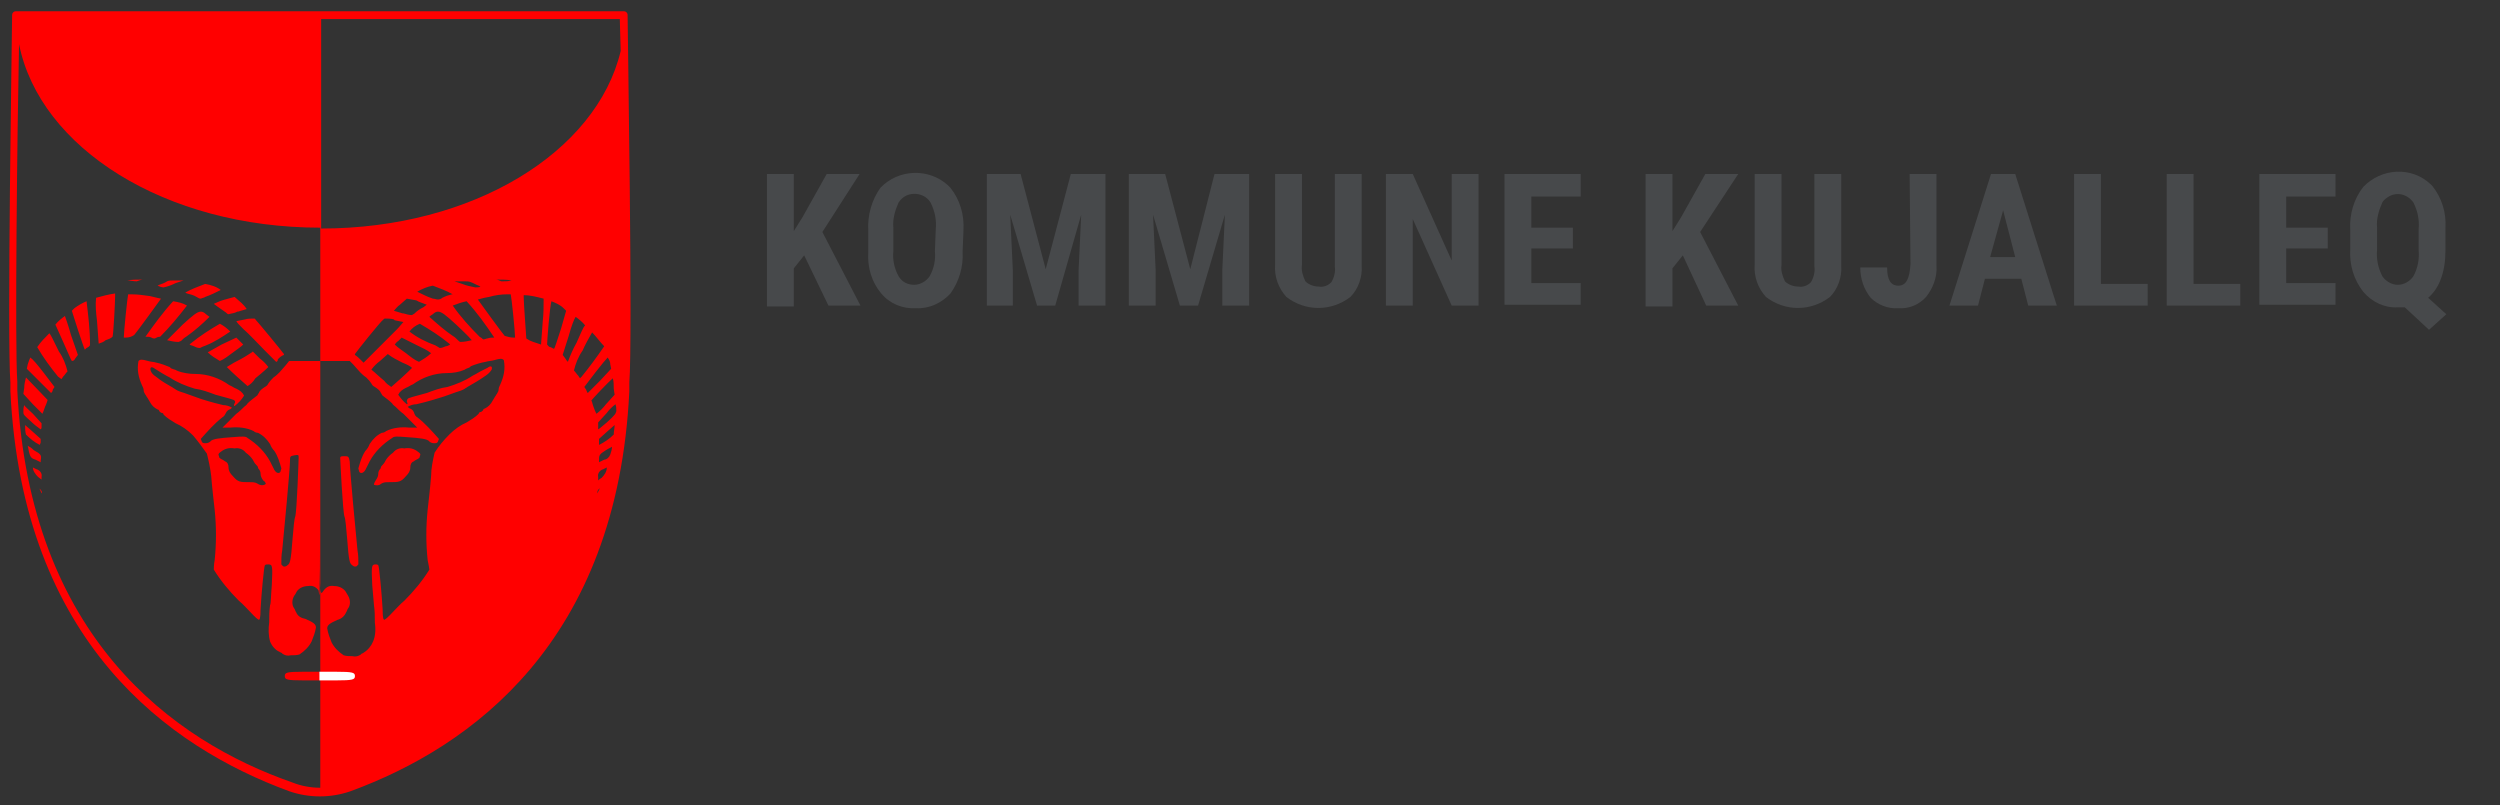 <?xml version="1.0" encoding="utf-8"?>
<!-- Generator: Adobe Illustrator 24.0.3, SVG Export Plug-In . SVG Version: 6.00 Build 0)  -->
<svg version="1.1" id="Lag_1" xmlns="http://www.w3.org/2000/svg" xmlns:xlink="http://www.w3.org/1999/xlink" x="0px" y="0px"
	 viewBox="0 0 288.8 93" style="enable-background:new 0 0 288.8 93;" xml:space="preserve">
<rect x="0" y="0" width="288.8" height="93" fill="#333333" stroke="none"/>
<style type="text/css">
	.st0{fill:#47494B;}
	.st1{fill:#FF0000;}
	.st2{fill:#FFFFFF;}
</style>
<title>logo_02</title>
<path class="st0" d="M92.9,29.5L91.7,31v4.4h-3.1V20.1h3.1v6.6l1-1.6l2.8-5h3.8L95,26.8l4.4,8.5h-3.7L92.9,29.5z"/>
<path class="st0" d="M111.2,29.1c0.1,1.7-0.4,3.4-1.4,4.8c-1,1.1-2.5,1.8-4,1.7c-1.5,0.1-3-0.5-4-1.7c-1.1-1.3-1.6-3-1.5-4.7v-2.6
	c-0.1-1.7,0.4-3.5,1.4-4.9c2.1-2.2,5.6-2.3,7.8-0.3c0,0,0,0,0,0l0.3,0.3c1.1,1.4,1.6,3.1,1.5,4.9L111.2,29.1L111.2,29.1z
	 M108.1,26.5c0.1-1.1-0.1-2.1-0.6-3.1c-0.6-1-2-1.3-3-0.7c-0.3,0.2-0.5,0.4-0.7,0.7c-0.4,0.9-0.7,1.9-0.6,2.9v2.7
	c-0.1,1,0.1,2,0.6,2.9c0.4,0.7,1.1,1,1.8,1c0.7,0,1.4-0.4,1.8-1c0.5-0.9,0.7-1.9,0.6-2.9L108.1,26.5L108.1,26.5z"/>
<path class="st0" d="M117.9,20.1l2.9,11l2.9-11h4v15.2h-3.1v-4.1l0.3-6.4l-3,10.5h-2.1l-3.1-10.5l0.3,6.4v4.1H114V20.1L117.9,20.1
	L117.9,20.1z"/>
<path class="st0" d="M134.6,20.1l2.9,11l2.8-11h4v15.2h-3.1v-4.1l0.3-6.4l-3.1,10.5h-2.1l-3.1-10.5l0.3,6.4v4.1h-3.1V20.1
	L134.6,20.1L134.6,20.1z"/>
<path class="st0" d="M157.3,20.1v10.6c0.1,1.3-0.4,2.7-1.3,3.6c-2.2,1.7-5.2,1.7-7.4,0c-0.9-1-1.4-2.3-1.3-3.7V20.1h3.1v10.5
	c-0.1,0.6,0.1,1.3,0.4,1.9c0.4,0.4,1,0.6,1.5,0.6c0.6,0.1,1.1-0.1,1.5-0.5c0.3-0.5,0.5-1.2,0.4-1.8V20.1L157.3,20.1L157.3,20.1z"/>
<path class="st0" d="M170.8,35.3h-3.1l-4.5-10v10h-3.1V20.1h3.1l4.5,10v-10h3.1V35.3z"/>
<path class="st0" d="M181.7,28.7h-4.8v4h5.7v2.5h-8.8V20.1h8.8v2.6h-5.7v3.6h4.8L181.7,28.7L181.7,28.7z"/>
<path class="st0" d="M194.4,29.5l-1.2,1.5v4.4h-3.1V20.1h3.1v6.6l1-1.6l2.8-5h3.8l-4.4,6.7l4.4,8.5h-3.7L194.4,29.5z"/>
<path class="st0" d="M212.7,20.1v10.6c0.1,1.3-0.4,2.7-1.3,3.6c-2.2,1.7-5.2,1.7-7.4,0c-0.9-1-1.4-2.3-1.3-3.7V20.1h3.1v10.5
	c-0.1,0.6,0.1,1.3,0.4,1.9c0.4,0.4,1,0.6,1.5,0.6c0.6,0.1,1.1-0.1,1.5-0.5c0.3-0.5,0.5-1.2,0.4-1.8V20.1L212.7,20.1L212.7,20.1z"/>
<path class="st0" d="M220.6,20.1h3.1v10.6c0.1,1.3-0.4,2.6-1.2,3.6c-0.8,0.9-2,1.4-3.2,1.3c-1.2,0.1-2.4-0.4-3.2-1.2
	c-0.8-1-1.2-2.2-1.2-3.5h3.1c0,1.4,0.4,2.1,1.3,2.1s1.3-0.8,1.4-2.5L220.6,20.1L220.6,20.1z"/>
<path class="st0" d="M233.5,32.2h-4.2l-0.8,3.1h-3.3l4.8-15.2h2.8l4.8,15.2h-3.3L233.5,32.2z M229.9,29.7h2.9l-1.4-5.4L229.9,29.7z"
	/>
<path class="st0" d="M242.7,32.8h5.4v2.5h-8.5V20.1h3.1V32.8z"/>
<path class="st0" d="M253.4,32.8h5.4v2.5h-8.5V20.1h3.1L253.4,32.8L253.4,32.8z"/>
<path class="st0" d="M268.9,28.7h-4.8v4h5.7v2.5H261V20.1h8.8v2.6h-5.7v3.6h4.8L268.9,28.7L268.9,28.7z"/>
<path class="st0" d="M282.5,28.9c0,2.5-0.7,4.4-2,5.5l2.1,1.9l-2,1.8l-2.8-2.6H277c-1.5,0.1-3-0.6-4-1.8c-1.1-1.4-1.6-3.1-1.5-4.9
	v-2.3c-0.1-1.7,0.4-3.5,1.5-4.9c2.1-2.2,5.6-2.4,7.8-0.3l0.2,0.2c1.1,1.4,1.6,3.1,1.5,4.8L282.5,28.9L282.5,28.9z M279.4,26.5
	c0.1-1.1-0.1-2.1-0.6-3.1c-0.7-1-2-1.3-3-0.6c-0.3,0.2-0.5,0.4-0.6,0.6c-0.4,0.9-0.7,1.9-0.6,2.9v2.5c-0.1,1.1,0.1,2.1,0.6,3.1
	c0.4,0.6,1.1,1,1.8,1c0.7,0,1.4-0.4,1.8-1c0.5-0.9,0.7-2,0.6-3L279.4,26.5L279.4,26.5z"/>
<path class="st1" d="M36.9,55.4V41.7h-3.5L33,42.2L32.3,43c-0.2,0.2-0.4,0.4-0.7,0.6c-0.2,0.2-0.4,0.4-0.6,0.7
	c-0.1,0.2-0.2,0.3-0.4,0.4c-0.3,0.2-0.6,0.4-0.7,0.7c-0.1,0.1-0.1,0.2-0.2,0.3c-0.4,0.3-0.8,0.6-1.1,0.9c-0.1,0.2-0.3,0.3-0.4,0.4
	c-0.2,0.2-0.6,0.6-0.9,0.8l-1,1l-0.6,0.6h0.9c0.9-0.1,1.9,0,2.7,0.4c0.1,0.1,0.3,0.2,0.5,0.2c0.6,0.3,1,0.7,1.4,1.3
	c0.1,0.3,0.3,0.6,0.5,0.8c0.4,0.6,0.6,1.3,0.8,2c0,0.1-0.1,0.3-0.1,0.4c-0.2,0.3-0.6,0.1-0.8-0.4l-0.4-0.8c-0.6-1.1-1.5-2-2.6-2.7
	c-0.2-0.2-0.5-0.2-1.7-0.1c-1.5,0.1-2.4,0.2-2.6,0.5c-0.1,0.1-0.3,0.2-0.5,0.2c-0.3,0-0.4,0-0.5-0.2c0-0.1-0.1-0.2-0.1-0.3
	c0.8-0.9,1.6-1.8,2.5-2.5c0.2-0.1,0.3-0.3,0.4-0.5c0.1-0.2,0.2-0.3,0.4-0.4c0.1,0,0.2-0.1,0.3-0.2c-0.3-0.2-0.7-0.3-1-0.3
	c-1.3-0.3-2.6-0.7-3.1-0.9l-1.4-0.5c-0.3-0.1-0.7-0.2-1-0.4c-0.1-0.1-0.2-0.1-0.3-0.2c-0.7-0.4-1.4-0.8-2-1.3
	c-0.3-0.2-0.5-0.4-0.6-0.7c-0.1-0.4,0.1-0.5,0.5-0.2l0.8,0.5c0.5,0.3,0.7,0.4,0.9,0.5c0.9,0.6,1.9,1,2.9,1.3
	c0.8,0.1,1.6,0.4,2.4,0.7c0.4,0.1,0.7,0.2,1.1,0.3c0.4,0.1,0.7,0.2,1,0.3c0.2,0.1,0.2,0.3,0.1,0.4v0c-0.1,0.2-0.1,0.3,0,0.3
	c0.4-0.3,0.8-0.7,1.1-1.2c-0.2-0.4-0.5-0.6-0.9-0.8c-0.3-0.1-0.5-0.3-0.8-0.4c-1.1-0.8-2.5-1.3-3.9-1.3c-0.7,0-1.5-0.1-2.2-0.4
	c-0.1-0.1-0.3-0.1-0.5-0.2c-0.1,0-0.2-0.1-0.3-0.2c-0.5-0.2-1-0.4-1.5-0.5c-0.3-0.1-0.7-0.1-1-0.2c-0.7-0.2-0.9-0.2-1.1,0
	c-0.2,1,0,1.9,0.4,2.8c0.1,0.2,0.2,0.4,0.2,0.6c0,0.2,0.1,0.3,0.2,0.5c0.1,0.1,0.1,0.2,0.2,0.3c0.1,0.2,0.2,0.3,0.3,0.5
	c0.2,0.4,0.5,0.7,0.9,0.9c0.1,0,0.2,0.1,0.2,0.2c0.1,0.1,0.2,0.2,0.3,0.2c0.1,0,0.2,0.1,0.2,0.2c0.4,0.4,0.9,0.7,1.4,1
	c0.7,0.3,1.4,0.8,2,1.4c0.6,0.7,1.1,1.4,1.6,2.1c0.2,0.8,0.4,1.7,0.5,2.6c0.1,1.3,0.3,3,0.4,3.9c0.2,1.9,0.2,3.9,0,5.8
	c-0.1,0.5-0.1,1-0.1,1.1c0.8,1.3,1.8,2.5,2.9,3.6c0.5,0.4,1,1,1.7,1.7c0.2,0.2,0.4,0.4,0.6,0.5c0.1,0,0.2-0.2,0.2-1.2
	c0.1-1.8,0.4-5,0.5-5.1c0.1-0.1,0.2-0.1,0.4-0.1c0.5,0,0.5,0.2,0.4,2.4c-0.1,1.1-0.1,2.2-0.2,2.3c-0.1,0.7-0.1,1.3-0.1,2
	c-0.1,0.7-0.1,1.5,0.1,2.2c0.2,0.5,0.6,1,1.1,1.2c0.1,0.1,0.3,0.1,0.3,0.2c0.3,0.2,0.6,0.3,1,0.2c0.3,0,0.7,0,1-0.1
	c0.6-0.4,1.1-0.9,1.4-1.5c0.2-0.5,0.4-1,0.5-1.6c0-0.4-0.3-0.6-1.2-1c-0.5-0.1-0.9-0.3-1.1-0.8c-0.1-0.1-0.1-0.3-0.2-0.4
	c-0.3-0.4-0.3-1,0-1.5c0.1-0.1,0.2-0.3,0.3-0.5c0.3-0.4,0.8-0.6,1.3-0.6c0.5-0.1,0.9,0.1,1.2,0.5C37,69.4,36.9,70.1,36.9,55.4
	L36.9,55.4z M30.7,55.9c-0.2,0.2-0.6,0.2-0.9,0c-0.3-0.2-0.6-0.2-0.9-0.2c-1.2,0-1.4,0-2-0.7c-0.3-0.3-0.5-0.6-0.5-1
	c0-0.3-0.1-0.6-0.4-0.7c-0.1-0.1-0.3-0.2-0.5-0.3c-0.1-0.1-0.2-0.1-0.2-0.3c-0.1-0.2-0.1-0.3,0.2-0.5c0.5-0.4,1-0.5,1.6-0.4
	c0.5-0.1,1,0.1,1.3,0.5c0.3,0.2,0.6,0.5,0.8,0.8c0.1,0.2,0.2,0.4,0.4,0.6c0.1,0.1,0.2,0.2,0.2,0.3c0,0.1,0.1,0.2,0.1,0.2
	c0.1,0.1,0.2,0.3,0.2,0.5c0,0.3,0.1,0.5,0.3,0.8C30.6,55.6,30.7,55.8,30.7,55.9L30.7,55.9z M34.1,59.7c-0.1,0.2-0.2,1.3-0.3,2.5
	c-0.2,2.7-0.3,2.9-0.6,3.1c-0.2,0.2-0.5,0.2-0.6,0c0,0,0,0-0.1-0.1c0-0.5,0-1.1,0.1-1.6c0.2-1.9,0.9-9.5,0.9-10.3
	c0-0.6,0-0.6,0.5-0.7s0.5,0,0.5,0.2S34.3,59.1,34.1,59.7z M4.8,57c-0.1-0.3-0.2-0.5-0.3-0.6l0.1,0.1C4.8,56.6,4.9,56.9,4.8,57
	L4.8,57z M4.8,55.4c-0.1-0.1-0.3-0.2-0.4-0.3c-0.3-0.3-0.6-0.7-0.6-1.1l0.4,0.2c0.4,0.1,0.7,0.5,0.6,0.9C4.8,55.2,4.8,55.4,4.8,55.4
	L4.8,55.4z M4.7,53.4c-0.2-0.1-0.4-0.2-0.6-0.3c-0.4-0.1-0.6-0.3-0.7-0.7c-0.1-0.3-0.1-0.6-0.2-0.9c0.2,0.1,0.4,0.2,0.7,0.5
	c0.9,0.5,0.9,0.6,0.8,1.2C4.7,53.3,4.7,53.4,4.7,53.4L4.7,53.4z M4.6,51.4C4,51.1,3.5,50.7,3,50.2c-0.1-0.4-0.1-0.7-0.1-1.1l0.8,0.7
	l1,0.9v0.4C4.7,51.2,4.6,51.3,4.6,51.4z M4.7,49.6c-0.4-0.3-0.7-0.5-1-0.8c-1-0.9-1-0.9-1-1.2c0-0.3,0-0.5,0.1-0.8
	c0.1,0.2,0.5,0.5,1,1l1,1.1v0.5C4.8,49.4,4.8,49.5,4.7,49.6L4.7,49.6z M4.9,47.8c-0.2-0.2-0.6-0.6-1.1-1.1l-1.1-1.2l0.1-0.7
	c0-0.4,0.1-0.8,0.2-1.2c0.5,0.5,2.3,2.4,2.5,2.6c0,0-0.1,0.4-0.3,0.8C5.1,47.3,5,47.6,4.9,47.8L4.9,47.8z M5.9,45.4
	c-0.2-0.2-0.7-0.7-1.4-1.4l-1.4-1.4l0.1-0.5c0.1-0.3,0.2-0.6,0.3-0.8C3.8,41.5,4.3,42.1,5,43l1.3,1.7l-0.2,0.3
	C6.1,45.2,6,45.3,5.9,45.4L5.9,45.4z M28.6,44.6c-0.8-0.7-1.6-1.4-2.4-2.2c0.2-0.1,0.6-0.4,1.2-0.7c0.6-0.3,1.1-0.6,1.7-1l0.1-0.1
	l0.8,0.8c0.4,0.3,0.7,0.6,1,1c0,0-0.5,0.5-1.5,1.3C29.2,44.2,28.9,44.4,28.6,44.6L28.6,44.6z M6.7,43.5c-0.9-1.1-1.7-2.2-2.4-3.4
	c0.4-0.6,0.9-1.1,1.4-1.6c0.2,0.2,0.5,0.9,1.1,2.1c0.5,0.7,0.8,1.5,1,2.3c-0.2,0.2-0.3,0.4-0.5,0.6l-0.2,0.3L6.7,43.5z M8.3,41.7
	c-0.1-0.1-0.5-1.1-1-2.2s-0.9-2-0.9-2c0.3-0.4,0.7-0.7,1.1-1c0.1,0.3,0.4,1.1,0.7,2.2L9,41l-0.3,0.4C8.6,41.6,8.5,41.7,8.3,41.7
	L8.3,41.7z M31.9,41.8c-0.2-0.2-0.6-0.6-1.3-1.3s-1.9-2-2.5-2.5c-0.4-0.4-0.7-0.7-0.8-0.9l1-0.2c0.3-0.1,0.7-0.1,1-0.1
	c0.1,0,0.2,0,0.2,0.1c0.3,0.3,3.1,3.7,3.3,4c0,0,0,0.1,0,0.1c-0.3,0.1-0.5,0.3-0.7,0.5C32.1,41.7,32,41.8,31.9,41.8z M25.4,41.7
	c-0.5-0.3-1-0.6-1.4-1c0.5-0.3,1.1-0.6,1.6-0.9l1.7-0.8l0.4,0.4c0.1,0.1,0.3,0.3,0.4,0.4c-0.2,0.2-0.6,0.5-1.3,1
	C26.4,41.1,25.9,41.5,25.4,41.7L25.4,41.7z M9.8,40.4c-0.1-0.2-0.4-1.1-0.8-2.3l-0.7-2.2l0.3-0.3c0.4-0.3,0.9-0.6,1.4-0.8
	c0.2,1.7,0.4,3.3,0.4,5c0,0.2-0.2,0.3-0.4,0.4L9.8,40.4z M23.1,40.2c-0.3,0-0.5-0.1-0.7-0.2c-0.2-0.1-0.4-0.1-0.5-0.2l0.1-0.1
	c1.1-0.9,2.2-1.6,3.4-2.3c0.4,0.2,0.8,0.5,1.2,0.9c-0.9,0.6-1.8,1.2-2.8,1.6C23.5,40,23.3,40.1,23.1,40.2L23.1,40.2L23.1,40.2z
	 M11.4,39.7c0-0.1-0.1-1.2-0.2-2.7c-0.1-0.8-0.2-1.7-0.1-2.6c0.7-0.2,1.5-0.4,2.2-0.5c0,0.1,0,0.2,0,0.3c0,0.7-0.2,4.5-0.3,4.7
	c-0.2,0.2-0.5,0.3-0.8,0.4C12,39.5,11.7,39.6,11.4,39.7L11.4,39.7z M20.6,39.5c-0.4,0-0.9-0.1-1.3-0.2c0.6-0.6,1.2-1.2,1.8-1.8
	c1.2-1.1,1.7-1.5,2.1-1.5c0.2,0,0.4,0.1,0.6,0.3c0.1,0.1,0.3,0.2,0.4,0.3c-0.8,0.8-1.7,1.6-2.7,2.3c-0.2,0.1-0.4,0.3-0.6,0.5
	C20.8,39.4,20.7,39.5,20.6,39.5L20.6,39.5z M17.9,39.1c-0.1,0-0.3,0-0.4-0.1c-0.2-0.1-0.4-0.1-0.6-0.1h-0.1c1-1.4,2-2.8,3.2-4.1
	c0.6,0.1,1.1,0.2,1.6,0.5c-1,1.3-2,2.5-3.1,3.6C18.2,38.9,18.1,39,17.9,39.1L17.9,39.1L17.9,39.1z M14.5,39h-0.2
	c0-0.6,0.4-4.5,0.5-5h0.4c0.7,0,1.4,0.1,2.1,0.2c0.8,0.2,1.3,0.3,1.3,0.3c-0.2,0.3-2.9,4-3.1,4.2C15.2,38.9,14.9,39,14.5,39L14.5,39
	z M26.4,36.3c-0.1,0-0.2-0.1-0.3-0.2l-1-0.7l-0.4-0.3c0.4-0.2,0.9-0.4,1.3-0.5l1.1-0.3l0.8,0.7c0.2,0.2,0.4,0.4,0.6,0.7
	c-0.3,0.1-0.7,0.2-1,0.3h-0.1C27.1,36.2,26.7,36.2,26.4,36.3L26.4,36.3z M23.2,34.5c-0.2,0-0.3-0.1-0.5-0.2
	c-0.3-0.2-0.7-0.3-1.1-0.4l-0.2-0.1c0.7-0.4,1.5-0.7,2.3-1c0.6,0.1,1.3,0.3,1.8,0.7c-0.6,0.3-1.2,0.6-1.8,0.8
	C23.6,34.4,23.4,34.4,23.2,34.5L23.2,34.5z M18.9,33.2c-0.2,0-0.5-0.1-0.7-0.2l0.2-0.1c0.3-0.1,0.6-0.2,0.9-0.4
	c0.2-0.1,0.4-0.1,0.7-0.1h1.2l-0.9,0.3C19.9,32.9,19.4,33.1,18.9,33.2z M15.8,32.5c-0.4,0-0.7-0.1-1.1-0.1c0.5-0.1,1.1-0.1,1.6-0.1
	h0.2C16.3,32.3,16.1,32.4,15.8,32.5L15.8,32.5L15.8,32.5z M72.5,1.7c0-0.2-0.2-0.4-0.4-0.4c0,0,0,0,0,0H1.8c-0.2,0-0.4,0.2-0.4,0.4
	c0,1.5-0.6,37.5-0.2,42.5c0,0.3,0,0.7,0,1c1.4,29,18.3,41.1,32.2,46.2c2.3,0.8,4.8,0.8,7.1,0c13.9-5.1,30.8-17.2,32.2-46.2
	c0-0.3,0-0.7,0-1C73.1,39.2,72.5,3.3,72.5,1.7z M58.6,34H59c0.1,0.4,0.5,4.3,0.5,5h-0.2c-0.3,0-0.7-0.1-1-0.2
	c-0.2-0.2-2.9-3.9-3.1-4.2c0.1,0,0.6-0.2,1.3-0.3C57.2,34.1,57.9,34,58.6,34z M57.3,32.3h0.2c0.5,0,1.1,0,1.6,0.1
	c-0.4,0.1-0.7,0.1-1.1,0.1h-0.1C57.7,32.4,57.5,32.3,57.3,32.3L57.3,32.3z M54.9,33.2c-0.5-0.1-1-0.2-1.5-0.4l-0.9-0.3h1.2
	c0.2,0,0.5,0,0.7,0.1c0.3,0.1,0.6,0.3,0.9,0.4l0.2,0.1C55.4,33.2,55.1,33.2,54.9,33.2z M53.9,34.8c1.2,1.3,2.2,2.7,3.2,4.2H57
	c-0.2,0-0.4,0-0.7,0.1c-0.1,0-0.3,0.1-0.4,0.1h-0.1c-0.1-0.1-0.2-0.2-0.4-0.3c-1.1-1.1-2.2-2.3-3.1-3.6
	C52.8,35.1,53.4,34.9,53.9,34.8L53.9,34.8z M46.9,40.8c-0.4-0.3-0.9-0.6-1.3-1c0.1-0.1,0.2-0.3,0.4-0.4l0.4-0.4l1.8,0.9
	c0.6,0.3,1.1,0.5,1.6,0.9c-0.4,0.4-0.9,0.7-1.4,1C47.9,41.6,47.4,41.2,46.9,40.8L46.9,40.8z M47.6,42.5c-0.8,0.8-1.6,1.5-2.4,2.2
	c-0.3-0.2-0.6-0.4-0.8-0.7c-0.5-0.4-1-0.9-1.5-1.3c0.3-0.4,0.6-0.7,1-1l0.9-0.8c0.5,0.4,1.1,0.7,1.7,1C47,42.1,47.4,42.3,47.6,42.5
	L47.6,42.5z M47.3,38.3c0.3-0.4,0.7-0.7,1.2-0.9c1.2,0.7,2.3,1.4,3.4,2.3l0.1,0.1c-0.2,0.1-0.3,0.2-0.5,0.2
	c-0.2,0.1-0.5,0.2-0.7,0.2h0c-0.2-0.1-0.3-0.2-0.5-0.3C49.2,39.5,48.2,39,47.3,38.3L47.3,38.3z M49.6,36.6c0.1-0.1,0.2-0.2,0.4-0.3
	c0.2-0.2,0.4-0.3,0.6-0.3c0.4,0,0.9,0.4,2.1,1.5c0.6,0.6,1.2,1.1,1.8,1.8c-0.4,0.1-0.9,0.2-1.3,0.2c-0.1,0-0.2-0.1-0.3-0.2
	c-0.2-0.2-0.4-0.4-0.6-0.5C51.4,38.2,50.5,37.4,49.6,36.6L49.6,36.6z M52.2,34c-0.4,0.1-0.7,0.2-1.1,0.4c-0.1,0.1-0.3,0.2-0.5,0.2
	c-0.2,0-0.4-0.1-0.6-0.1c-0.6-0.2-1.2-0.5-1.8-0.8c0.5-0.3,1.2-0.6,1.8-0.7c0.8,0.3,1.6,0.6,2.3,1H52.2z M49.3,35.2l-0.4,0.3
	c-0.4,0.2-0.7,0.4-1,0.7c-0.1,0.1-0.2,0.1-0.3,0.2c-0.3,0-0.7-0.1-1-0.2h-0.1c-0.3-0.1-0.7-0.2-1-0.3c0.2-0.2,0.4-0.5,0.7-0.7
	l0.8-0.7l1.1,0.2C48.4,34.9,48.8,35,49.3,35.2L49.3,35.2z M45.6,37l1,0.2c-0.2,0.2-0.4,0.5-0.8,0.9c-0.6,0.6-1.7,1.7-2.5,2.5
	s-1.2,1.2-1.3,1.3c-0.1-0.1-0.2-0.2-0.3-0.3c-0.2-0.2-0.4-0.4-0.7-0.6c0,0,0-0.1,0-0.1c0.2-0.3,2.9-3.7,3.3-4
	c0.1-0.1,0.1-0.1,0.2-0.1c0.3,0,0.7,0,1,0.1L45.6,37z M41.6,43c0.2,0.2,0.4,0.4,0.7,0.6c0.2,0.2,0.4,0.4,0.6,0.7
	c0.1,0.2,0.2,0.3,0.4,0.4c0.3,0.2,0.6,0.4,0.7,0.7c0.1,0.1,0.1,0.2,0.2,0.3c0.4,0.3,0.8,0.6,1.1,0.9c0.1,0.2,0.3,0.3,0.4,0.4
	c0.2,0.2,0.6,0.6,0.9,0.8l1,1l0.6,0.6h-0.9c-0.9-0.1-1.9,0-2.7,0.4c-0.1,0.1-0.3,0.2-0.5,0.2c-0.6,0.3-1,0.7-1.4,1.3
	c-0.1,0.3-0.3,0.6-0.5,0.8c-0.4,0.6-0.6,1.3-0.8,2c0,0.1,0.1,0.3,0.1,0.4c0.2,0.3,0.6,0.1,0.8-0.4l0.4-0.8c0.6-1.1,1.5-2,2.6-2.7
	c0.2-0.2,0.5-0.2,1.7-0.1c1.5,0.1,2.4,0.2,2.6,0.5c0.1,0.1,0.3,0.2,0.5,0.2c0.3,0,0.4,0,0.5-0.2c0-0.1,0.1-0.2,0.1-0.3
	c-0.8-0.9-1.6-1.8-2.5-2.5c-0.2-0.1-0.3-0.3-0.4-0.6c-0.1-0.2-0.2-0.3-0.4-0.4c-0.1,0-0.2-0.1-0.3-0.2c0.3-0.2,0.7-0.3,1-0.3
	c1.3-0.3,2.6-0.7,3.2-0.9l1.4-0.5c0.3-0.1,0.7-0.2,1-0.4c0.1-0.1,0.2-0.1,0.3-0.2c0.7-0.4,1.4-0.8,2.1-1.3c0.3-0.2,0.5-0.4,0.7-0.7
	c0.1-0.4-0.1-0.5-0.5-0.2l-0.8,0.4c-0.5,0.3-0.7,0.4-0.9,0.5c-0.9,0.6-1.9,1-2.9,1.3c-0.8,0.1-1.6,0.4-2.4,0.7
	c-0.4,0.1-0.7,0.2-1.1,0.3c-0.4,0.1-0.7,0.2-1,0.3c-0.2,0.1-0.2,0.3-0.2,0.4v0c0.1,0.2,0.1,0.3,0,0.3c-0.4-0.3-0.7-0.7-1-1.1
	c0.2-0.4,0.5-0.6,0.9-0.8c0.3-0.1,0.5-0.3,0.8-0.4c1.1-0.8,2.5-1.3,3.9-1.3c0.7,0,1.4-0.1,2.1-0.4c0.1-0.1,0.2-0.1,0.4-0.2
	c0.1,0,0.2-0.1,0.3-0.2c0.5-0.2,1.1-0.4,1.7-0.5c0.3-0.1,0.7-0.1,1-0.2c0.7-0.2,0.9-0.2,1.1,0c0.2,1,0,1.9-0.4,2.8
	c-0.1,0.2-0.2,0.4-0.2,0.6c0,0.2-0.1,0.3-0.2,0.5c-0.1,0.1-0.1,0.2-0.2,0.3c-0.1,0.2-0.2,0.3-0.3,0.5c-0.2,0.4-0.5,0.7-0.9,0.9
	c-0.1,0-0.2,0.1-0.2,0.2c-0.1,0.1-0.2,0.2-0.3,0.2c-0.1,0-0.2,0.1-0.2,0.2c-0.4,0.4-0.9,0.7-1.4,1c-0.7,0.3-1.4,0.8-2,1.4
	c-0.6,0.6-1.2,1.3-1.7,2.1c-0.2,0.9-0.4,1.8-0.4,2.7c-0.1,1.3-0.3,3-0.4,3.9c-0.2,1.9-0.2,3.9,0,5.8c0.1,0.5,0.2,1,0.2,1.1
	c-0.8,1.3-1.8,2.5-2.9,3.6c-0.5,0.4-1,1-1.7,1.7c-0.2,0.2-0.4,0.4-0.6,0.5c-0.1,0-0.2-0.2-0.2-1.2c-0.1-1.8-0.4-5-0.5-5.1
	c-0.1-0.1-0.2-0.1-0.3-0.1c-0.5,0-0.5,0.2-0.4,2.4c0.1,1.1,0.2,2.2,0.2,2.3c0.1,0.7,0.1,1.3,0.1,2c0.1,0.7,0.1,1.5-0.2,2.2
	c-0.2,0.5-0.6,1-1.1,1.3c-0.1,0.1-0.3,0.1-0.3,0.2c-0.3,0.2-0.6,0.3-1,0.2c-0.3,0-0.7,0-1-0.1c-0.6-0.4-1.1-0.9-1.4-1.5
	c-0.2-0.5-0.4-1-0.5-1.6c0-0.4,0.3-0.6,1.2-1c0.4-0.1,0.8-0.4,1-0.9c0.1-0.1,0.1-0.3,0.2-0.4c0.3-0.4,0.3-1,0-1.5
	c-0.1-0.2-0.2-0.3-0.3-0.5c-0.3-0.4-0.8-0.6-1.3-0.6c-0.5-0.1-0.9,0.1-1.2,0.5c-0.5,0.7-0.5,1.4-0.5-13.3V41.7h3.5l0.4,0.4L41.6,43z
	 M62.8,34.5c0,0.9,0,1.7-0.1,2.6c-0.1,1.5-0.2,2.6-0.2,2.7c-0.3-0.1-0.6-0.2-0.9-0.3c-0.3-0.1-0.5-0.2-0.8-0.4c0-0.2-0.3-4-0.3-4.7
	c0-0.1,0-0.2,0-0.3C61.3,34.1,62,34.3,62.8,34.5L62.8,34.5z M69.1,55.5c0-0.1,0-0.2,0-0.4c-0.1-0.4,0.2-0.8,0.6-0.9l0.4-0.2
	c0,0.5-0.3,0.9-0.6,1.2C69.3,55.3,69.2,55.4,69.1,55.5L69.1,55.5z M69.3,56.4c-0.1,0.2-0.2,0.4-0.3,0.6C69,56.8,69,56.6,69.3,56.4
	L69.3,56.4z M69.8,53.1c-0.2,0.1-0.4,0.2-0.6,0.3c0-0.1,0-0.2,0-0.2c0-0.6,0-0.7,0.8-1.2c0.3-0.2,0.6-0.3,0.7-0.4
	c0,0.3-0.1,0.6-0.2,0.9C70.4,52.8,70.1,53.1,69.8,53.1L69.8,53.1z M69.2,51.4c0-0.1,0-0.2,0-0.3v-0.4l1-0.9l0.8-0.7
	c0,0.4-0.1,0.7-0.1,1.1C70.4,50.7,69.8,51.1,69.2,51.4L69.2,51.4z M70.1,48.8c-0.5,0.4-0.8,0.7-1,0.8c0-0.1,0-0.2,0-0.3v-0.5l1-1.1
	c0.3-0.4,0.6-0.7,1-1c0.1,0.3,0.1,0.5,0.1,0.8C71.1,47.8,71.1,47.9,70.1,48.8L70.1,48.8z M70,46.7c-0.3,0.4-0.7,0.8-1.1,1.1
	c-0.1-0.2-0.2-0.4-0.3-0.7c-0.2-0.5-0.2-0.8-0.3-0.8c0.1-0.2,2-2.2,2.5-2.6c0.1,0.4,0.1,0.8,0.1,1.2l0.1,0.7L70,46.7z M69.3,44
	c-0.7,0.7-1.2,1.2-1.4,1.4c-0.1-0.1-0.1-0.2-0.2-0.4l-0.2-0.3l1.3-1.7c0.7-0.9,1.2-1.5,1.4-1.7c0.2,0.3,0.3,0.5,0.3,0.8l0.1,0.5
	L69.3,44z M67.2,43.5L67,43.7l-0.2-0.3c-0.2-0.2-0.3-0.4-0.5-0.6c0.2-0.8,0.5-1.6,1-2.3c0.3-0.7,0.7-1.4,1.1-2.1
	c0.5,0.5,0.9,1.1,1.4,1.6C68.9,41.3,68.1,42.4,67.2,43.5L67.2,43.5z M66.6,39.6c-0.4,0.7-0.7,1.4-1,2.2c-0.1-0.1-0.2-0.2-0.3-0.4
	l-0.3-0.4l0.7-2.2c0.3-1.1,0.6-1.9,0.8-2.2c0.4,0.3,0.8,0.6,1.1,1C67.4,37.7,67.1,38.5,66.6,39.6L66.6,39.6z M64.8,38
	c-0.4,1.2-0.7,2.2-0.8,2.3l-0.4-0.2c-0.2,0-0.3-0.2-0.4-0.3c0-0.4,0.3-4.3,0.5-5c0.5,0.2,1,0.4,1.4,0.8l0.3,0.3L64.8,38z M71.7,5.9
	c-2.8,11.7-17.1,20.5-34.6,20.5V2.2h34.5L71.7,5.9L71.7,5.9z M2,45.1c0-0.3,0-0.7,0-1c-0.3-4,0-29.5,0.2-39
	c2.4,12,16.9,21.2,34.8,21.2V91c-1.1,0-2.2-0.2-3.2-0.6C20,85.6,3.4,73.6,2,45.1L2,45.1z M39.8,52.7c-0.3,0-0.5,0-0.5,0.2
	s0.3,6.3,0.5,6.8c0.1,0.2,0.2,1.3,0.3,2.5c0.2,2.7,0.3,2.9,0.6,3.1c0.2,0.2,0.5,0.2,0.6,0c0,0,0,0,0.1-0.1c0-0.5,0-1.1-0.1-1.6
	c-0.2-1.9-0.9-9.5-0.9-10.3C40.3,52.7,40.2,52.7,39.8,52.7L39.8,52.7z M44,55.9c0.3-0.2,0.6-0.2,0.9-0.2c1.2,0,1.4,0,2-0.7
	c0.3-0.3,0.5-0.6,0.5-1c0-0.3,0.1-0.6,0.4-0.7c0.1-0.1,0.3-0.2,0.5-0.3c0.1-0.1,0.2-0.1,0.2-0.3c0.1-0.2,0.1-0.3-0.2-0.5
	c-0.5-0.4-1-0.5-1.6-0.4c-0.5-0.1-1,0.1-1.3,0.5c-0.3,0.2-0.6,0.5-0.8,0.8c-0.1,0.2-0.2,0.4-0.4,0.6c-0.1,0.1-0.2,0.2-0.2,0.3
	c0,0.1-0.1,0.2-0.1,0.2c-0.1,0.1-0.2,0.3-0.2,0.5c0,0.3-0.1,0.5-0.3,0.8c-0.1,0.2-0.2,0.3-0.2,0.5C43.5,56.1,43.8,56.1,44,55.9z
	 M32.9,78.1c0,0.4,0.2,0.5,2.2,0.5h1.9v-1H35C33.1,77.6,32.9,77.7,32.9,78.1z"/>
<path class="st2" d="M36.9,78.6h1.9c2,0,2.2-0.1,2.2-0.5s-0.2-0.5-2.2-0.5h-1.9L36.9,78.6L36.9,78.6z"/>
</svg>
